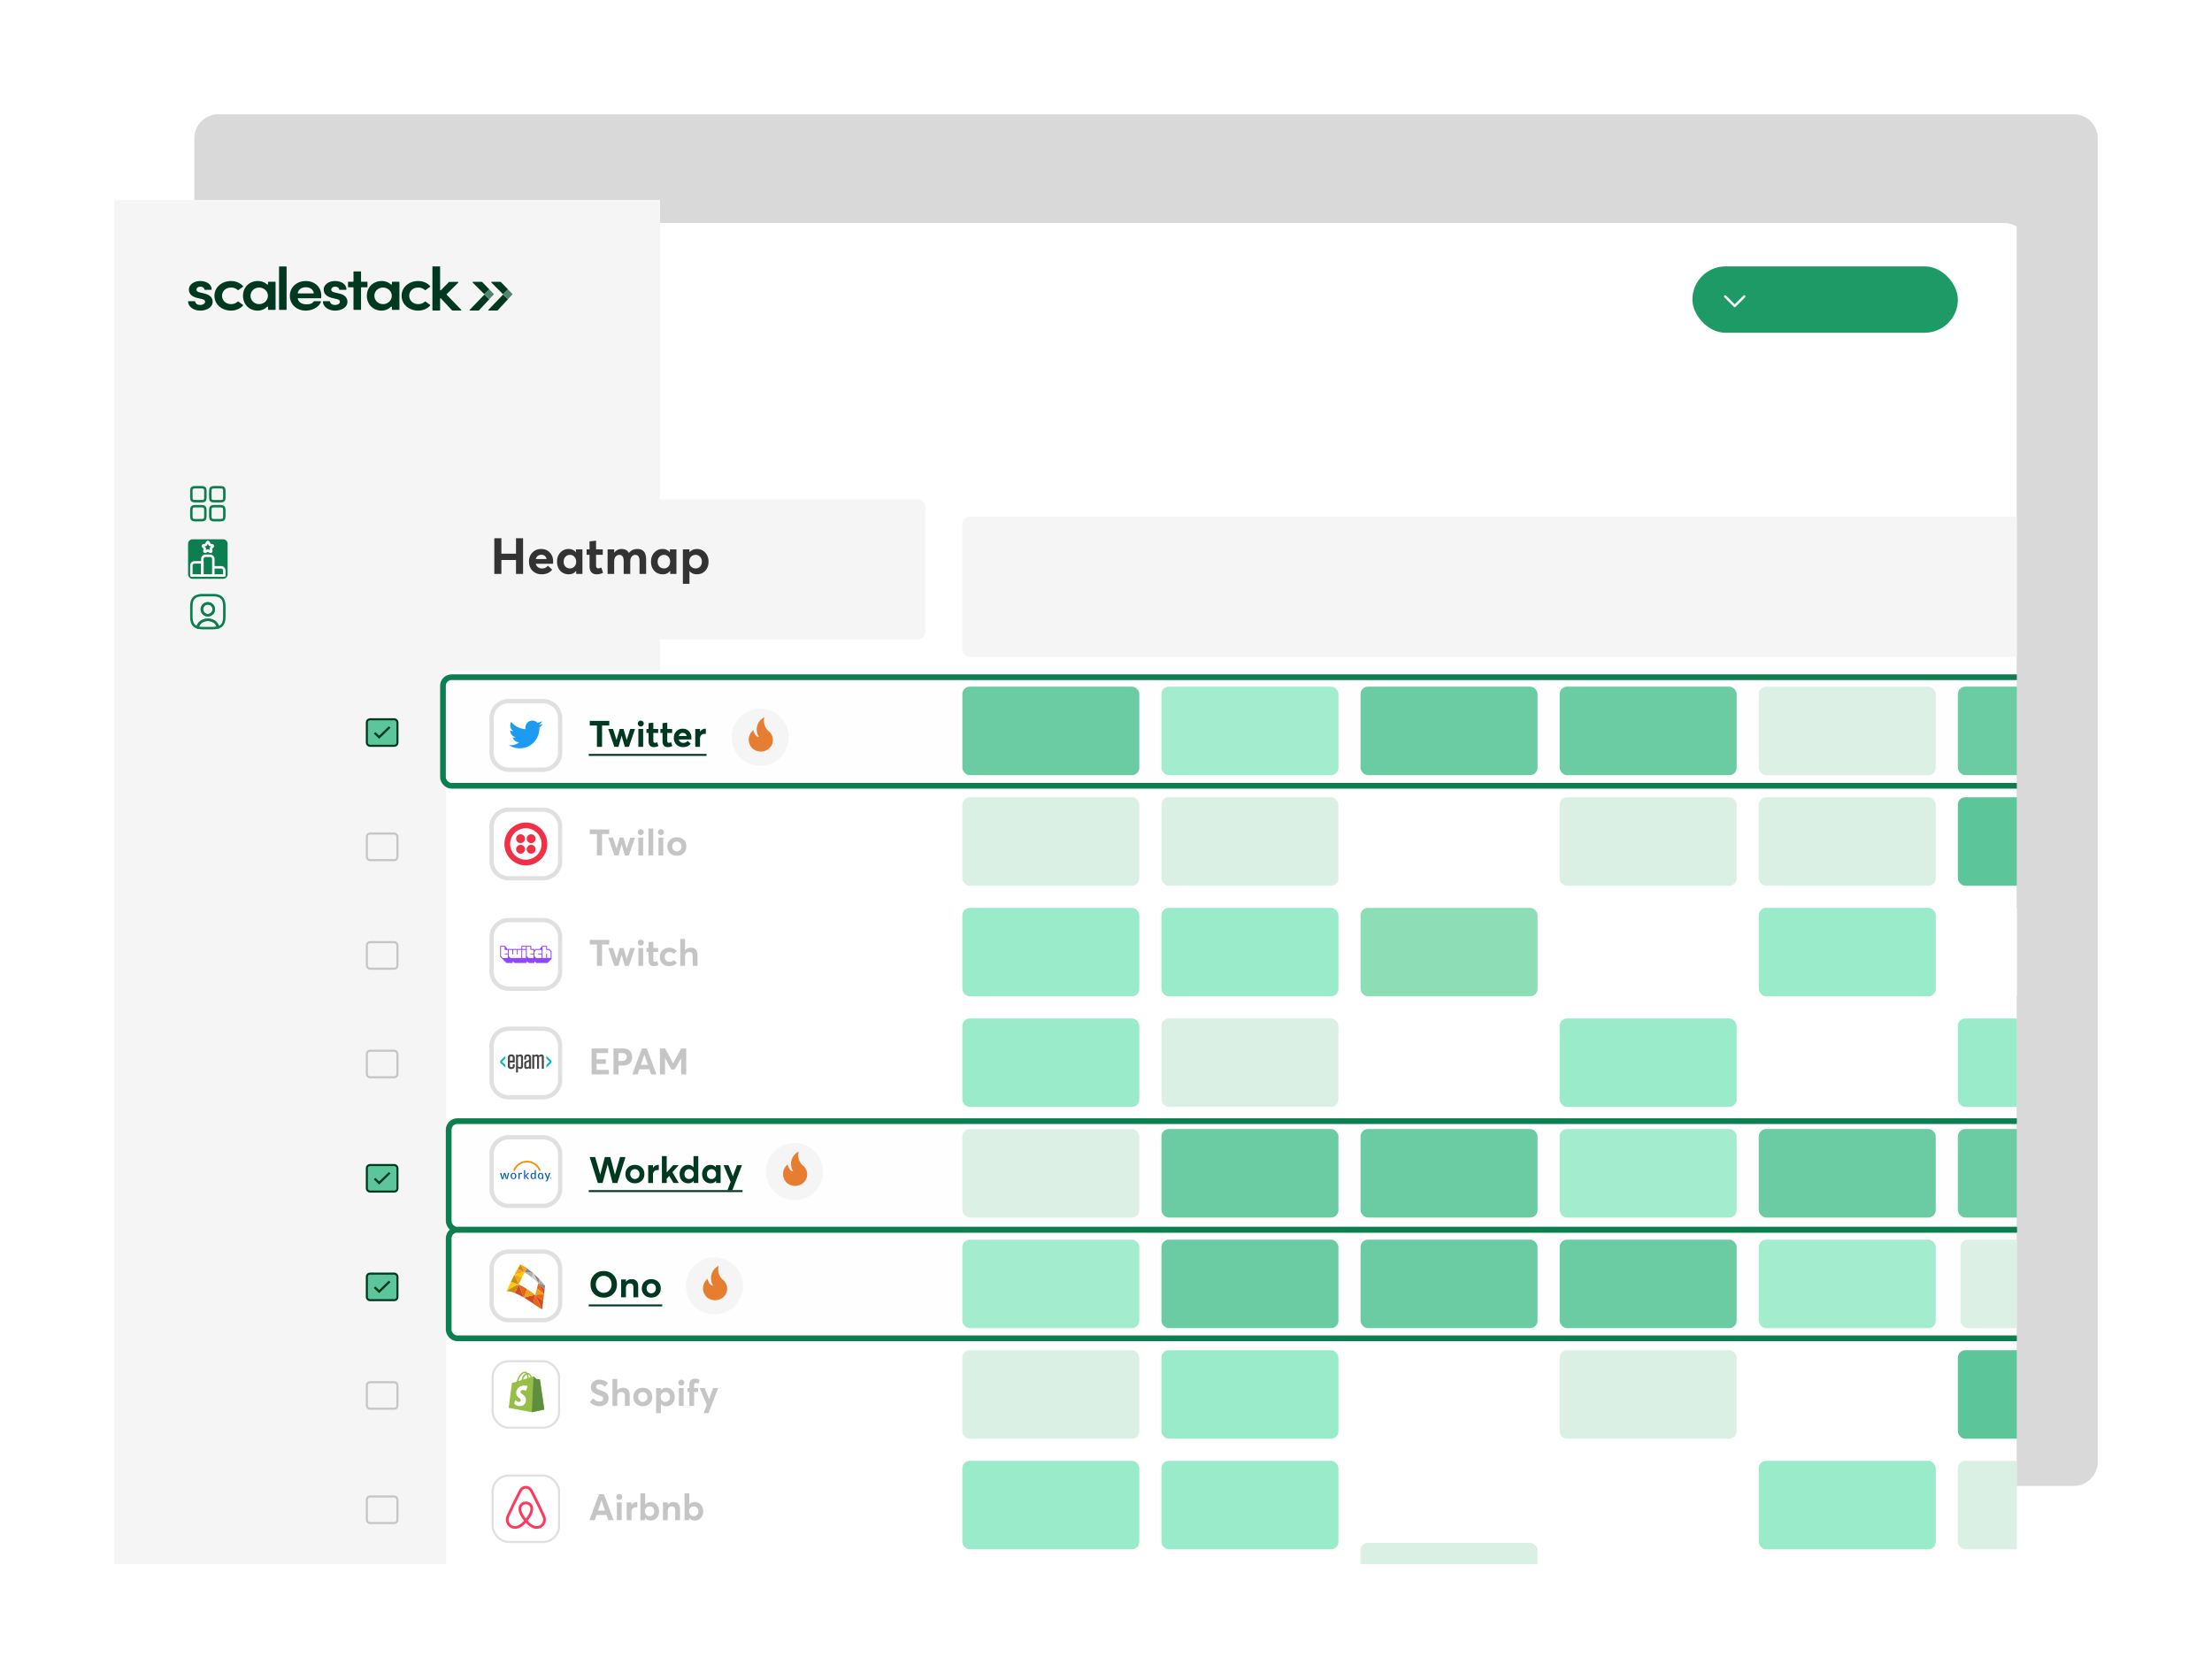<svg width="387" height="294" fill="none" xmlns="http://www.w3.org/2000/svg">
  <g filter="url(#a)">
    <path d="M352.818 250H28.182A4.182 4.182 0 0 1 24 245.818V14.182A4.182 4.182 0 0 1 28.182 10h324.636A4.182 4.182 0 0 1 357 14.182v231.636a4.182 4.182 0 0 1-4.182 4.182Z" fill="#D9D9D9"/>
  </g>
  <g clip-path="url(#b)" filter="url(#c)">
    <path fill="#F5F5F5" d="M10 25h95.472v238.679H10z"/>
    <g filter="url(#d)">
      <path d="M12 29.86c0-2.31 1.909-4.181 4.218-4.181h324.424c2.309 0 4.218 1.872 4.218 4.181v230.316a4.181 4.181 0 0 1-4.181 4.181H16.182A4.181 4.181 0 0 1 12 260.176V29.86Z" fill="#fff"/>
    </g>
    <rect x="158.368" y="80.42" width="210.295" height="24.513" rx="1.29" fill="#F5F5F5"/>
    <rect x="158.368" y="110.15" width="30.964" height="15.482" rx="1.29" fill="#5CC69A"/>
    <rect x="158.368" y="129.503" width="30.964" height="15.482" rx="1.29" fill="#DAF0E4"/>
    <rect x="158.368" y="148.855" width="30.964" height="15.482" rx="1.29" fill="#9AEBC9"/>
    <rect x="158.368" y="168.207" width="30.964" height="15.482" rx="1.29" fill="#9AEBC9"/>
    <rect x="158.368" y="187.56" width="30.964" height="15.482" rx="1.29" fill="#DAF0E4"/>
    <rect x="158.368" y="206.912" width="30.964" height="15.482" rx="1.29" fill="#9AEBC9"/>
    <rect x="158.368" y="226.264" width="30.964" height="15.482" rx="1.29" fill="#DAF0E4"/>
    <rect x="158.368" y="245.617" width="30.964" height="15.482" rx="1.29" fill="#9AEBC9"/>
    <rect x="193.202" y="110.15" width="30.964" height="15.482" rx="1.29" fill="#9AEBC9"/>
    <rect x="193.202" y="129.503" width="30.964" height="15.482" rx="1.29" fill="#DAF0E4"/>
    <rect x="193.202" y="148.855" width="30.964" height="15.482" rx="1.29" fill="#9AEBC9"/>
    <rect x="193.202" y="168.207" width="30.964" height="15.482" rx="1.29" fill="#DAF0E4"/>
    <rect x="193.202" y="187.56" width="30.964" height="15.482" rx="1.29" fill="#5CC69A"/>
    <rect x="193.202" y="206.912" width="30.964" height="15.482" rx="1.29" fill="#5CC69A"/>
    <rect x="193.202" y="226.264" width="30.964" height="15.482" rx="1.29" fill="#9AEBC9"/>
    <rect x="193.202" y="245.617" width="30.964" height="15.482" rx="1.29" fill="#9AEBC9"/>
    <rect x="228.036" y="110.15" width="30.964" height="15.482" rx="1.29" fill="#5CC69A"/>
    <rect x="228.036" y="129.503" width="30.964" height="15.482" rx="1.29" fill="#fff"/>
    <rect x="228.036" y="148.855" width="30.964" height="15.482" rx="1.29" fill="#8DDEB6"/>
    <rect x="228.036" y="168.207" width="30.964" height="15.482" rx="1.29" fill="#fff"/>
    <rect x="228.036" y="187.56" width="30.964" height="15.482" rx="1.29" fill="#5CC69A"/>
    <rect x="228.036" y="206.912" width="30.964" height="15.482" rx="1.29" fill="#5CC69A"/>
    <rect x="228.036" y="226.264" width="30.964" height="15.482" rx="1.29" fill="#fff"/>
    <rect x="228.036" y="245.617" width="30.964" height="15.482" rx="1.29" fill="#fff"/>
    <rect x="228.036" y="259.969" width="30.964" height="15.482" rx="1.29" fill="#DAF0E4"/>
    <rect x="262.87" y="110.15" width="30.964" height="15.482" rx="1.29" fill="#5CC69A"/>
    <rect x="262.87" y="129.503" width="30.964" height="15.482" rx="1.29" fill="#DAF0E4"/>
    <rect x="262.87" y="148.855" width="30.964" height="15.482" rx="1.29" fill="#fff"/>
    <rect x="262.87" y="168.207" width="30.964" height="15.482" rx="1.29" fill="#9AEBC9"/>
    <rect x="262.87" y="187.56" width="30.964" height="15.482" rx="1.29" fill="#9AEBC9"/>
    <rect x="262.87" y="206.912" width="30.964" height="15.482" rx="1.29" fill="#5CC69A"/>
    <rect x="262.87" y="226.264" width="30.964" height="15.482" rx="1.29" fill="#DAF0E4"/>
    <rect x="262.87" y="245.617" width="30.964" height="15.482" rx="1.29" fill="#fff"/>
    <rect x="297.705" y="110.15" width="30.964" height="15.482" rx="1.29" fill="#DAF0E4"/>
    <rect x="332.539" y="110.15" width="30.964" height="15.482" rx="1.29" fill="#5CC69A"/>
    <rect x="297.705" y="129.503" width="30.964" height="15.482" rx="1.29" fill="#DAF0E4"/>
    <rect x="332.539" y="129.503" width="30.964" height="15.482" rx="1.29" fill="#5CC69A"/>
    <rect x="297.705" y="148.855" width="30.964" height="15.482" rx="1.29" fill="#9AEBC9"/>
    <rect x="332.539" y="148.855" width="30.964" height="15.482" rx="1.29" fill="#fff"/>
    <rect x="297.705" y="168.207" width="30.964" height="15.482" rx="1.29" fill="#fff"/>
    <rect x="332.539" y="168.207" width="30.964" height="15.482" rx="1.29" fill="#9AEBC9"/>
    <rect x="297.705" y="187.56" width="30.964" height="15.482" rx="1.29" fill="#5CC69A"/>
    <rect x="332.539" y="187.56" width="30.964" height="15.482" rx="1.29" fill="#5CC69A"/>
    <rect x="297.705" y="206.912" width="30.964" height="15.482" rx="1.29" fill="#9AEBC9"/>
    <rect x="333" y="206.912" width="30.964" height="15.482" rx="1.29" fill="#DAF0E4"/>
    <rect x="297.705" y="226.264" width="30.964" height="15.482" rx="1.29" fill="#fff"/>
    <rect x="332.539" y="226.264" width="30.964" height="15.482" rx="1.29" fill="#5CC69A"/>
    <rect x="297.705" y="245.617" width="30.964" height="15.482" rx="1.29" fill="#9AEBC9"/>
    <rect x="332.539" y="245.617" width="30.964" height="15.482" rx="1.29" fill="#DAF0E4"/>
    <path fill="#F5F5F5" d="M10 25h95.472v238.679H10z"/>
    <g filter="url(#e)">
      <rect x="68.057" y="105.679" width="83.86" height="172.881" rx="1.29" fill="#fff"/>
    </g>
    <g filter="url(#f)">
      <rect x="68.057" y="75.679" width="83.86" height="24.513" rx="1.29" fill="#F5F5F5"/>
    </g>
    <rect x="286.093" y="36.611" width="46.446" height="11.611" rx="5.806" fill="#1E9A67"/>
    <path d="M77.618 39.337a.08.08 0 0 0-.056-.023h-1.548a.079.079 0 0 0-.041.011.071.071 0 0 0-.028.03.064.064 0 0 0-.005.04.067.067 0 0 0 .019.035l2.038 2.038a.095.095 0 0 1 .01.011l.88-.837-1.27-1.305ZM77.999 41.56l-2.557 2.662a.065.065 0 0 0-.012.074.071.071 0 0 0 .027.03.08.08 0 0 0 .04.01h1.507a.08.08 0 0 0 .057-.023l1.82-1.964-.873-.8a.073.073 0 0 1-.01.011Z" fill="#003820"/>
    <path d="m79.65 41.426-.763-.785-.88.838a.065.065 0 0 1 0 .069l.872.801.77-.832a.066.066 0 0 0 .02-.045.066.066 0 0 0-.02-.046Z" fill="#4F8771"/>
    <path d="M74.349 39.337a.076.076 0 0 0-.056-.023h-1.548a.08.08 0 0 0-.041.011.07.07 0 0 0-.028.03.064.064 0 0 0-.005.04c.002.013.009.026.019.035l2.038 2.038a.086.086 0 0 1 .01.011l.88-.837-1.27-1.305ZM74.73 41.56l-2.557 2.662a.065.065 0 0 0-.012.074.071.071 0 0 0 .027.03.08.08 0 0 0 .04.01h1.507a.08.08 0 0 0 .058-.023l1.819-1.964-.873-.8a.073.073 0 0 1-.01.011Z" fill="#003820"/>
    <path d="m76.381 41.426-.763-.785-.88.838a.065.065 0 0 1 0 .069l.872.801.771-.832a.066.066 0 0 0 .019-.045.066.066 0 0 0-.019-.046Z" fill="#4F8771"/>
    <path d="M25.04 44.35c1.082 0 2.162-.547 2.162-1.548 0-.454-.216-1.149-1.41-1.434l-.854-.21c-.308-.064-.569-.212-.569-.464 0-.306.285-.527.694-.527.343 0 .647.175.698.462.008.047.046.086.093.086h1.092a.083.083 0 0 0 .083-.086c-.044-1.033-1.082-1.453-2-1.453-1.16 0-1.98.696-1.98 1.464 0 .622.308 1.212 1.502 1.507l.704.169c.399.084.626.211.626.485 0 .316-.342.558-.864.558-.51 0-.82-.264-.87-.568-.007-.047-.045-.086-.093-.086H22.99a.082.082 0 0 0-.084.088c.078 1 1.107 1.558 2.134 1.558ZM30.41 44.35c.885 0 1.612-.348 2.1-.879a.084.084 0 0 0-.012-.124l-.795-.584a.09.09 0 0 0-.117.01c-.277.273-.704.44-1.152.44-.922 0-1.581-.633-1.581-1.455 0-.833.66-1.444 1.58-1.444.448 0 .876.167 1.153.439a.09.09 0 0 0 .116.01l.796-.584a.084.084 0 0 0 .013-.124c-.49-.53-1.216-.879-2.1-.879-1.537 0-2.89 1.022-2.89 2.582 0 1.56 1.354 2.593 2.89 2.593Z" fill="#003820"/>
    <path d="M36.895 39.71c0 .084-.119.124-.178.064-.383-.383-.988-.598-1.609-.598-1.501 0-2.593 1.096-2.593 2.582 0 1.528 1.138 2.593 2.56 2.593.65 0 1.258-.26 1.641-.67.059-.063.179-.024.179.062v.395c0 .047.038.086.086.086h1.147a.086.086 0 0 0 .086-.086v-4.75a.086.086 0 0 0-.086-.085H36.98a.086.086 0 0 0-.086.086v.32Zm-1.548 3.503c-.864 0-1.513-.664-1.513-1.454 0-.79.648-1.444 1.501-1.444.785 0 1.537.6 1.537 1.444 0 .822-.705 1.454-1.525 1.454ZM58.563 39.71c0 .084-.118.124-.178.064-.383-.383-.988-.598-1.608-.598-1.502 0-2.594 1.096-2.594 2.582 0 1.528 1.138 2.593 2.56 2.593.65 0 1.258-.26 1.642-.67.058-.063.178-.024.178.062v.395c0 .047.039.086.086.086h1.147a.086.086 0 0 0 .086-.086v-4.75a.086.086 0 0 0-.086-.085H58.65a.086.086 0 0 0-.086.086v.32Zm-1.547 3.503c-.864 0-1.514-.664-1.514-1.454 0-.79.649-1.444 1.502-1.444.785 0 1.536.6 1.536 1.444 0 .822-.705 1.454-1.524 1.454ZM40.054 44.226a.086.086 0 0 0 .086-.086v-7.427a.086.086 0 0 0-.086-.086h-1.148a.086.086 0 0 0-.086.086v7.427c0 .047.038.086.086.086h1.148ZM46.21 41.717c0-1.538-1.194-2.54-2.706-2.54-1.525 0-2.788 1.013-2.788 2.583 0 1.538 1.205 2.592 2.788 2.592.934 0 2.23-.465 2.646-1.533a.082.082 0 0 0-.079-.111h-1.116a.09.09 0 0 0-.077.045c-.258.425-.744.492-1.294.492-.755 0-1.306-.332-1.487-.95a.082.082 0 0 1 .08-.104h3.93a.086.086 0 0 0 .087-.081c.008-.146.017-.277.017-.393Zm-4.035-.379a.082.082 0 0 1-.08-.103c.188-.675.747-.972 1.419-.972.704 0 1.253.363 1.373.98.01.05-.03.095-.082.095h-2.63ZM48.625 44.35c1.082 0 2.162-.547 2.162-1.548 0-.454-.216-1.149-1.41-1.434l-.854-.21c-.308-.064-.569-.212-.569-.464 0-.306.285-.527.694-.527.343 0 .647.175.698.462.008.047.046.086.093.086h1.092a.083.083 0 0 0 .083-.086c-.044-1.033-1.082-1.453-2-1.453-1.16 0-1.98.696-1.98 1.464 0 .622.307 1.212 1.501 1.507l.705.169c.399.084.627.211.627.485 0 .316-.342.558-.865.558-.51 0-.82-.264-.869-.568-.008-.047-.045-.086-.093-.086h-1.066a.083.083 0 0 0-.083.088c.078 1 1.107 1.558 2.134 1.558ZM53.252 39.303a.086.086 0 0 1-.086-.086v-1.64a.086.086 0 0 0-.086-.086h-1.148a.086.086 0 0 0-.086.086v1.64a.086.086 0 0 1-.086.086h-.784a.086.086 0 0 0-.086.086v.798c0 .047.039.086.086.086h.784c.047 0 .086.038.086.086v3.78c0 .047.039.085.086.085h1.148a.086.086 0 0 0 .086-.086v-3.78c0-.047.039-.085.086-.085h.954a.086.086 0 0 0 .086-.086v-.798a.086.086 0 0 0-.086-.086h-.954ZM63.156 44.35c.884 0 1.61-.348 2.1-.879a.084.084 0 0 0-.013-.124l-.795-.584a.09.09 0 0 0-.117.01c-.277.273-.704.44-1.152.44-.921 0-1.581-.633-1.581-1.455 0-.833.66-1.444 1.58-1.444.449 0 .876.167 1.153.439a.09.09 0 0 0 .117.01l.795-.584a.084.084 0 0 0 .013-.124c-.49-.53-1.216-.879-2.1-.879-1.535 0-2.89 1.022-2.89 2.582 0 1.56 1.355 2.593 2.89 2.593ZM68.161 41.58a.086.086 0 0 1 .002-.12l2-1.997a.086.086 0 0 0-.062-.147l-1.51.016a.086.086 0 0 0-.06.026l-1.383 1.42a.086.086 0 0 1-.148-.06v-4.02a.086.086 0 0 0-.086-.087H65.74a.086.086 0 0 0-.086.086v7.555c0 .047.039.086.086.086h1.175a.086.086 0 0 0 .086-.086v-1.968c0-.078.096-.116.15-.058l1.938 2.084a.086.086 0 0 0 .063.027h1.467a.086.086 0 0 0 .062-.146l-2.519-2.61Z" fill="#003820"/>
    <path d="M29.247 77.136v-1.31c0-.406-.185-.57-.643-.57h-1.165c-.46 0-.644.164-.644.57v1.307c0 .41.185.571.643.571h1.166c.458.003.643-.161.643-.568ZM29.247 80.38v-1.164c0-.46-.185-.644-.643-.644h-1.165c-.46 0-.644.185-.644.644v1.165c0 .458.185.643.643.643h1.166c.458 0 .643-.185.643-.643ZM25.93 77.136v-1.31c0-.406-.185-.57-.643-.57h-1.165c-.459 0-.644.164-.644.57v1.307c0 .41.185.571.644.571h1.165c.458.003.643-.161.643-.568ZM25.93 80.38v-1.164c0-.46-.185-.644-.643-.644h-1.165c-.459 0-.644.185-.644.644v1.165c0 .458.185.643.644.643h1.165c.458 0 .643-.185.643-.643ZM28.134 99.796c-.254.075-.554.11-.906.11h-1.73c-.352 0-.652-.035-.906-.11.063-.75.833-1.342 1.77-1.342.938 0 1.708.592 1.772 1.342Z" stroke="#0C7E50" stroke-width=".433" stroke-linecap="round" stroke-linejoin="round"/>
    <path d="M27.228 94.137h-1.73c-1.443 0-2.02.577-2.02 2.019v1.73c0 1.09.33 1.687 1.114 1.91.063-.75.833-1.342 1.77-1.342.938 0 1.708.592 1.772 1.342.784-.223 1.113-.82 1.113-1.91v-1.73c0-1.442-.577-2.02-2.02-2.02Zm-.865 3.51a1.034 1.034 0 0 1 0-2.068 1.034 1.034 0 0 1 0 2.068Z" stroke="#0C7E50" stroke-width=".433" stroke-linecap="round" stroke-linejoin="round"/>
    <path d="M27.395 96.611c0 .571-.461 1.036-1.032 1.036a1.034 1.034 0 0 1 0-2.068c.57 0 1.032.461 1.032 1.032Z" stroke="#0C7E50" stroke-width=".433" stroke-linecap="round" stroke-linejoin="round"/>
    <path d="M22.902 85.163c0-.443.358-.801.8-.801h5.32c.443 0 .802.358.802.8v5.32a.801.801 0 0 1-.802.802h-5.32a.801.801 0 0 1-.8-.802v-5.32Z" fill="#0C7E50"/>
    <path d="M25.402 88.4h-1.347a.579.579 0 0 0-.577.576v1.73h1.924V88.4Z" stroke="#fff" stroke-width=".433" stroke-miterlimit="10" stroke-linecap="round" stroke-linejoin="round"/>
    <path d="M26.746 87.246h-.77a.579.579 0 0 0-.577.577v2.884h1.924v-2.884a.577.577 0 0 0-.577-.577ZM28.67 89.265h-1.347v1.442h1.924v-.865a.579.579 0 0 0-.577-.577Z" stroke="#fff" stroke-width=".433" stroke-miterlimit="10" stroke-linecap="round" stroke-linejoin="round"/>
    <path d="m26.513 84.959.152.305c.02.044.075.084.122.09l.277.046c.175.029.219.158.092.282l-.216.217a.184.184 0 0 0-.047.156l.06.265c.05.21-.063.291-.247.182l-.26-.153a.178.178 0 0 0-.17 0l-.26.153c-.184.11-.297.029-.247-.182l.06-.265a.181.181 0 0 0-.046-.156l-.213-.214c-.127-.127-.087-.253.092-.282l.277-.046a.192.192 0 0 0 .12-.09l.154-.305c.083-.168.216-.168.3-.003Z" stroke="#fff" stroke-width=".433" stroke-linecap="round" stroke-linejoin="round"/>
    <path d="M76.483 90.42v-6.237h1.239v2.697h2.556v-2.697h1.238v6.237h-1.238v-2.433h-2.556v2.433h-1.239Zm10.29-2.188c0 .229-.008.367-.026.413h-3.013c.07.258.202.46.396.606.193.147.427.22.702.22.416.006.759-.155 1.028-.483l.747.694c-.428.539-1.046.808-1.854.808-.638 0-1.165-.205-1.58-.615-.417-.41-.624-.946-.624-1.607 0-.645.199-1.172.597-1.582.404-.415.913-.623 1.528-.623.621 0 1.125.205 1.511.615.392.404.589.922.589 1.555Zm-2.064-1.159a.988.988 0 0 0-.615.193.99.99 0 0 0-.35.554h1.888c-.13-.498-.437-.747-.923-.747Zm6.049-.94H91.9v4.287h-1.09V89.9h-.026c-.299.393-.726.589-1.282.589-.598 0-1.09-.202-1.476-.606-.38-.41-.571-.943-.571-1.599 0-.644.19-1.174.571-1.59.386-.421.87-.632 1.45-.632.532 0 .951.184 1.255.553h.027v-.483Zm-1.045 3.33c.304 0 .562-.11.773-.326.21-.216.316-.498.316-.843 0-.346-.103-.632-.308-.86a.995.995 0 0 0-.773-.343c-.316 0-.58.11-.79.333-.211.217-.316.507-.316.87 0 .345.102.627.307.843.205.217.468.325.79.325Zm4.65 1.027c-.38 0-.68-.12-.896-.36-.217-.24-.325-.595-.325-1.063v-1.985h-.51v-.949h.51v-1.405l1.142-.123v1.528h1.168v.949h-1.168v1.827c0 .363.126.544.378.544.164 0 .345-.05.544-.149l.299.922a2.382 2.382 0 0 1-1.142.264Zm7.168-4.427c1.007 0 1.511.62 1.511 1.862v2.495h-1.151v-2.214c0-.744-.249-1.115-.746-1.115a.783.783 0 0 0-.633.316c-.164.205-.246.495-.246.87v2.143h-1.15v-2.214c0-.744-.252-1.115-.756-1.115a.807.807 0 0 0-.659.316c-.164.205-.246.495-.246.87v2.143h-1.15v-4.287h1.15v.571h.01c.339-.427.766-.641 1.282-.641.597 0 1.022.228 1.273.685h.018c.357-.457.855-.685 1.493-.685Zm5.671.07h1.142v4.287h-1.089V89.9h-.026c-.299.393-.727.589-1.283.589-.597 0-1.089-.202-1.476-.606-.38-.41-.571-.943-.571-1.599 0-.644.191-1.174.571-1.59.387-.421.87-.632 1.45-.632.533 0 .951.184 1.256.553h.026v-.483Zm-1.045 3.33c.304 0 .562-.11.773-.326.211-.216.316-.498.316-.843 0-.346-.102-.632-.307-.86a.995.995 0 0 0-.773-.343c-.317 0-.58.11-.791.333-.211.217-.316.507-.316.87 0 .345.102.627.307.843.205.217.469.325.791.325Zm5.783-3.4c.58 0 1.06.21 1.441.632.387.416.58.946.58 1.59 0 .656-.193 1.189-.58 1.599-.381.404-.873.606-1.476.606-.527 0-.948-.184-1.265-.553h-.017v2.222h-1.151v-6.026h1.151v.492h.017c.328-.375.762-.562 1.3-.562Zm-.245 3.4c.327 0 .591-.11.79-.326.205-.216.308-.498.308-.843 0-.363-.106-.653-.317-.87a1.015 1.015 0 0 0-.781-.334c-.328 0-.598.115-.809.343-.205.228-.307.515-.307.86 0 .346.105.627.316.844.217.217.483.325.8.325Z" fill="#333"/>
    <rect x="54.179" y="115.857" width="5.357" height="4.643" rx=".536" fill="#5CC69A" stroke="#003820" stroke-width=".357" stroke-linejoin="round"/>
    <path fill-rule="evenodd" clip-rule="evenodd" d="M58.012 117.11c-.015.004-.118.102-.844.809l-.83.806c-.002.001-.14-.132-.307-.294a5.998 5.998 0 0 0-.32-.303.065.065 0 0 0-.062-.001 1.9 1.9 0 0 0-.216.21.078.078 0 0 0 .002.056c.007.018.856.845.873.852a.083.083 0 0 0 .056 0c.018-.008 1.908-1.849 1.916-1.866a.068.068 0 0 0 0-.054 2.424 2.424 0 0 0-.212-.209.076.076 0 0 0-.056-.006Z" fill="#003820"/>
    <rect x="54.179" y="135.857" width="5.357" height="4.643" rx=".536" stroke="#C5C5C5" stroke-width=".357" stroke-linejoin="round"/>
    <rect x="54.179" y="154.857" width="5.357" height="4.643" rx=".536" stroke="#C5C5C5" stroke-width=".357" stroke-linejoin="round"/>
    <rect x="54.179" y="173.857" width="5.357" height="4.643" rx=".536" stroke="#C5C5C5" stroke-width=".357" stroke-linejoin="round"/>
    <rect x="54.179" y="193.857" width="5.357" height="4.643" rx=".536" fill="#5CC69A" stroke="#003820" stroke-width=".357" stroke-linejoin="round"/>
    <path fill-rule="evenodd" clip-rule="evenodd" d="M58.012 195.11c-.015.004-.118.102-.844.809l-.83.806c-.002.001-.14-.132-.307-.294a5.998 5.998 0 0 0-.32-.303.065.065 0 0 0-.062-.001 1.9 1.9 0 0 0-.216.21.078.078 0 0 0 .002.056c.007.018.856.845.873.852a.083.083 0 0 0 .056 0c.018-.008 1.908-1.849 1.916-1.866a.068.068 0 0 0 0-.054 2.424 2.424 0 0 0-.212-.209.076.076 0 0 0-.056-.006Z" fill="#003820"/>
    <rect x="54.179" y="212.857" width="5.357" height="4.643" rx=".536" fill="#5CC69A" stroke="#003820" stroke-width=".357" stroke-linejoin="round"/>
    <path fill-rule="evenodd" clip-rule="evenodd" d="M58.012 214.11c-.015.004-.118.102-.844.809l-.83.806c-.002.001-.14-.132-.307-.294a5.998 5.998 0 0 0-.32-.303.065.065 0 0 0-.062-.001 1.9 1.9 0 0 0-.216.21.078.078 0 0 0 .002.056c.007.018.856.845.873.852a.083.083 0 0 0 .056 0c.018-.008 1.908-1.849 1.916-1.866a.068.068 0 0 0 0-.054 2.424 2.424 0 0 0-.212-.209.076.076 0 0 0-.056-.006Z" fill="#003820"/>
    <rect x="54.179" y="231.857" width="5.357" height="4.643" rx=".536" stroke="#C5C5C5" stroke-width=".357" stroke-linejoin="round"/>
    <rect x="54.179" y="251.857" width="5.357" height="4.643" rx=".536" stroke="#C5C5C5" stroke-width=".357" stroke-linejoin="round"/>
    <rect x="68.5" y="205.179" width="291" height="19" rx="1.5" fill="#F2F2F2" fill-opacity=".1" stroke="#0C7E50"/>
    <rect x="68.5" y="186.179" width="291" height="19" rx="1.5" fill="#F2F2F2" fill-opacity=".1" stroke="#0C7E50"/>
    <rect x="67.5" y="108.5" width="291" height="19" rx="1.5" fill="#F2F2F2" fill-opacity=".1" stroke="#0C7E50"/>
    <g clip-path="url(#g)">
      <rect x="76" y="112.679" width="12" height="12" rx=".75" fill="#fff"/>
      <g clip-path="url(#h)">
        <path d="M84.37 117.297c.003.053.003.105.003.158 0 1.618-1.229 3.483-3.476 3.483v-.001a3.455 3.455 0 0 1-1.873-.548 2.445 2.445 0 0 0 1.808-.508 1.223 1.223 0 0 1-1.141-.85c.183.036.372.028.552-.021a1.223 1.223 0 0 1-.98-1.2v-.015c.17.094.36.147.554.153a1.228 1.228 0 0 1-.378-1.635 3.464 3.464 0 0 0 2.518 1.279c-.099-.425.036-.87.353-1.169a1.22 1.22 0 0 1 1.729.053 2.46 2.46 0 0 0 .776-.297 1.23 1.23 0 0 1-.537.677c.242-.029.479-.094.701-.193-.164.246-.37.461-.61.634Z" fill="#1D9BF0"/>
      </g>
    </g>
    <path d="M79 113.054h6v-.75h-6v.75Zm8.625 2.625v6h.75v-6h-.75ZM85 124.304h-6v.75h6v-.75Zm-8.625-2.625v-6h-.75v6h.75ZM79 124.304a2.626 2.626 0 0 1-2.625-2.625h-.75A3.375 3.375 0 0 0 79 125.054v-.75Zm8.625-2.625A2.626 2.626 0 0 1 85 124.304v.75a3.375 3.375 0 0 0 3.375-3.375h-.75ZM85 113.054a2.625 2.625 0 0 1 2.625 2.625h.75A3.375 3.375 0 0 0 85 112.304v.75Zm-6-.75a3.375 3.375 0 0 0-3.375 3.375h.75A2.625 2.625 0 0 1 79 113.054v-.75Z" fill="#E0E0E0"/>
    <rect x="76" y="189" width="12" height="12" rx=".75" fill="#fff"/>
    <g clip-path="url(#i)">
      <path d="M80.103 194.788a2.275 2.275 0 0 1 4.184 0 .143.143 0 0 0 .278-.049.144.144 0 0 0-.01-.054 2.567 2.567 0 0 0-4.72-.001.141.141 0 0 0-.01.055.143.143 0 0 0 .278.049Z" fill="#F38B00"/>
      <path d="M78.814 196.268c-.008.025-.026.04-.06.04h-.191c-.031 0-.047-.009-.055-.04l-.18-.674c-.018-.068-.026-.147-.037-.227-.008.08-.018.161-.036.227l-.18.674c-.006.025-.027.04-.06.04h-.194c-.031 0-.047-.009-.055-.04l-.264-.969c-.008-.033.013-.053.041-.053h.123c.034 0 .053.011.06.044l.168.692c.018.079.023.161.031.236.013-.073.023-.159.045-.234l.185-.696c.008-.029.032-.042.063-.042h.152c.03 0 .057.016.065.044l.188.695c.021.074.032.158.042.233.01-.073.021-.159.037-.233l.154-.697c.005-.028.031-.042.063-.042h.115c.029 0 .05.018.042.051l-.262.971ZM79.837 196.318c-.303 0-.502-.208-.502-.548 0-.337.198-.542.502-.542.303 0 .496.205.496.542 0 .339-.193.548-.496.548Zm-.005-.942c-.18 0-.28.129-.28.394 0 .271.1.402.28.402.18 0 .28-.131.28-.402 0-.265-.1-.394-.28-.394ZM81.31 195.396c-.009.031-.032.05-.077.039-.037-.008-.096-.024-.146-.024-.076 0-.178.086-.178.278v.575c0 .024-.026.044-.055.044h-.1c-.028 0-.054-.02-.054-.044v-.974c0-.026.026-.044.055-.044h.06c.026 0 .047.011.055.033l.037.119c.073-.104.172-.17.293-.17.083 0 .149.033.135.077l-.026.091ZM83.698 196.299h-.055c-.04 0-.06-.013-.068-.044l-.021-.089c-.076.108-.17.15-.306.15-.27 0-.41-.184-.41-.54 0-.219.036-.327.125-.428a.394.394 0 0 1 .293-.119.33.33 0 0 1 .293.156v-.599c0-.026.026-.044.055-.044h.094c.029 0 .055.018.055.044v1.469c0 .024-.027.044-.055.044Zm-.398-.925c-.078 0-.138.029-.175.086-.037.058-.066.152-.066.313 0 .282.074.398.239.398.17 0 .255-.129.255-.393 0-.263-.094-.404-.253-.404ZM82.51 196.309h-.16c-.027 0-.047-.016-.063-.038l-.403-.511v.505c0 .024-.026.044-.055.044h-.094c-.029 0-.055-.02-.055-.044v-1.472c0-.027.026-.044.055-.044h.094c.03 0 .055.017.055.044v.947l.415-.46a.079.079 0 0 1 .068-.033h.141c.037 0 .05.031.029.052l-.44.443.44.514c.02.022.009.053-.028.053ZM85.291 195.29c-.01-.024.017-.043.048-.043h.123c.032 0 .057.015.069.043l.243.642c.01.03.022.076.027.111.009-.033.025-.096.044-.15l.196-.605c.008-.029.033-.042.066-.042h.119c.03 0 .055.02.047.044l-.406 1.165a.416.416 0 0 1-.26.266l-.057.021c-.025.009-.058.003-.072-.019l-.038-.061c-.012-.017.002-.052.027-.061l.041-.015c.103-.038.18-.15.212-.294l-.428-1.002ZM84.592 195.229c-.304 0-.482.205-.482.543 0 .34.183.543.466.543.122 0 .201-.042.277-.15l.02.091c.008.031.03.044.068.044h.055c.03 0 .056-.02.056-.044v-.487c0-.338-.156-.54-.46-.54Zm-.005.94c-.181 0-.259-.126-.259-.397 0-.265.078-.395.259-.395.18 0 .266.13.266.395 0 .271-.086.397-.266.397ZM86.413 196.027a.147.147 0 0 1 .047.031.148.148 0 0 1 .04.101.135.135 0 0 1-.01.054.127.127 0 0 1-.032.046.143.143 0 0 1-.155.031.174.174 0 0 1-.047-.032.15.15 0 0 1-.03-.046.137.137 0 0 1-.005-.092.165.165 0 0 1 .015-.036.138.138 0 0 1 .177-.057Zm-.1.021a.102.102 0 0 0-.038.025.118.118 0 0 0 .127.195.115.115 0 0 0 .04-.026.111.111 0 0 0 .034-.082.129.129 0 0 0-.008-.047.112.112 0 0 0-.026-.038.118.118 0 0 0-.038-.027.12.12 0 0 0-.091 0Zm.047.028c.022 0 .04.004.05.012a.038.038 0 0 1 .018.034.042.042 0 0 1-.01.027.052.052 0 0 1-.025.015l.035.071h-.042l-.03-.065h-.02v.065h-.038v-.158h.062v-.001Zm-.023.071h.019c.011 0 .02-.003.024-.006.006-.004.008-.009.008-.017 0-.008-.003-.014-.008-.017a.047.047 0 0 0-.026-.006h-.017v.046Z" fill="#005CB9"/>
    </g>
    <path d="M79 189.375h6v-.75h-6v.75ZM87.625 192v6h.75v-6h-.75ZM85 200.625h-6v.75h6v-.75ZM76.375 198v-6h-.75v6h.75ZM79 200.625A2.625 2.625 0 0 1 76.375 198h-.75A3.375 3.375 0 0 0 79 201.375v-.75ZM87.625 198A2.625 2.625 0 0 1 85 200.625v.75A3.375 3.375 0 0 0 88.375 198h-.75ZM85 189.375A2.625 2.625 0 0 1 87.625 192h.75A3.375 3.375 0 0 0 85 188.625v.75Zm-6-.75A3.375 3.375 0 0 0 75.625 192h.75A2.625 2.625 0 0 1 79 189.375v-.75Z" fill="#E0E0E0"/>
    <rect x="76" y="209" width="12" height="12" rx=".75" fill="#fff"/>
    <g clip-path="url(#j)">
      <path d="M83.646 216.577a52.013 52.013 0 0 0-.357 1.534c.53.357 1.048.713 1.56 1.014-.399-.783-.792-1.647-1.203-2.548Z" fill="#E66619"/>
      <path d="M83.647 216.577c.47.357.934.714 1.386 1.045-.06.482-.125.99-.184 1.503-.399-.783-.792-1.647-1.203-2.548ZM83.646 216.577a52.013 52.013 0 0 0-.357 1.534c-.53-.357-1.065-.72-1.607-1.046.649-.213 1.31-.388 1.964-.488Z" fill="#D14C1E"/>
      <path d="M83.646 216.577c-.47-.357-.952-.701-1.44-1.02a86.339 86.339 0 0 0-.524 1.508 12.42 12.42 0 0 1 1.964-.488Z" fill="#EEA10F"/>
      <path d="M84.182 214.543c-.083.281-.16.582-.244.882.423.357.833.726 1.238 1.077-.327-.614-.655-1.277-.994-1.959Z" fill="#E66619"/>
      <path d="M84.182 214.543c.381.363.75.732 1.107 1.101-.035.276-.071.564-.113.858-.327-.614-.655-1.277-.994-1.959Z" fill="#D14C1E"/>
      <path d="M83.647 216.577c.095-.394.196-.782.297-1.158.423.357.833.726 1.238 1.077a7.986 7.986 0 0 0-1.535.081Z" fill="#EEA10F"/>
      <path d="M83.647 216.577c.47.357.934.714 1.386 1.045.048-.388.096-.763.143-1.126a7.95 7.95 0 0 0-1.53.081Z" fill="#E66619"/>
      <path d="M84.182 214.543c.066-.238.131-.47.197-.689.345.363.672.739.994 1.114a4.9 4.9 0 0 0-1.19-.425Z" fill="#B0B0AB"/>
      <path d="M84.182 214.543c.381.363.75.732 1.107 1.101.03-.231.06-.457.084-.67a4.676 4.676 0 0 0-1.19-.431Z" fill="#85858A"/>
      <path d="M84.182 214.543c.066-.238.131-.47.197-.689a16.855 16.855 0 0 0-1.066-1.039c.304.576.59 1.158.87 1.728Z" fill="#85858A"/>
      <path d="M84.182 214.543a17.86 17.86 0 0 0-1.172-1.033c.1-.238.202-.47.309-.695.298.576.583 1.158.863 1.728Z" fill="#D1CFCA"/>
      <path d="M80.742 214.755c-.227.501-.453 1.008-.667 1.503.518.2 1.065.488 1.601.807a75.952 75.952 0 0 0-.934-2.31Z" fill="#D14C1E"/>
      <path d="M80.742 214.755c.482.213.976.495 1.458.808a83.67 83.67 0 0 0-.524 1.509 69.74 69.74 0 0 0-.934-2.317Z" fill="#E66619"/>
      <path d="M80.742 214.755a106.71 106.71 0 0 0-.667 1.503c-.518-.207-1.018-.326-1.452-.326a6.856 6.856 0 0 1 2.119-1.177Z" fill="#CC8A17"/>
      <path d="M80.742 214.755c-.483-.212-.953-.363-1.381-.419-.256.545-.5 1.083-.738 1.602a6.751 6.751 0 0 1 2.119-1.183ZM81.783 212.646c-.16.3-.321.607-.482.926a6.253 6.253 0 0 0-1.303-.519 4.766 4.766 0 0 1 1.785-.407Z" fill="#FACA05"/>
      <path d="M81.783 212.646a6.807 6.807 0 0 0-1.22-.601c-.196.325-.38.663-.56 1.008a4.711 4.711 0 0 1 1.78-.407ZM80.742 214.755c.184-.4.369-.795.56-1.183a6.253 6.253 0 0 0-1.304-.519c.25.538.494 1.108.744 1.702Z" fill="#F8A60A"/>
      <path d="M80.742 214.755c-.483-.212-.953-.363-1.381-.419.202-.432.416-.864.637-1.283.25.538.494 1.108.744 1.702Z" fill="#CC8A17"/>
      <path d="M81.783 212.646c.137-.251.274-.488.411-.72.381.263.756.57 1.12.895a4.87 4.87 0 0 0-1.53-.175Z" fill="#85858A"/>
      <path d="M81.783 212.646c.411.25.822.544 1.227.864.1-.238.202-.47.309-.695a5.106 5.106 0 0 0-1.536-.169Z" fill="#B0B0AB"/>
      <path d="M81.783 212.646c.137-.251.274-.488.411-.72a8.375 8.375 0 0 0-1.143-.67c.25.445.494.908.732 1.39Z" fill="#F8A60A"/>
      <path d="M81.783 212.646a6.807 6.807 0 0 0-1.22-.601c.16-.269.328-.538.494-.789.244.445.488.908.726 1.39Z" fill="#CC8A17"/>
    </g>
    <path d="M79 209.375h6v-.75h-6v.75ZM87.625 212v6h.75v-6h-.75ZM85 220.625h-6v.75h6v-.75ZM76.375 218v-6h-.75v6h.75ZM79 220.625A2.625 2.625 0 0 1 76.375 218h-.75A3.375 3.375 0 0 0 79 221.375v-.75ZM87.625 218A2.625 2.625 0 0 1 85 220.625v.75A3.375 3.375 0 0 0 88.375 218h-.75ZM85 209.375A2.625 2.625 0 0 1 87.625 212h.75A3.375 3.375 0 0 0 85 208.625v.75Zm-6-.75A3.375 3.375 0 0 0 75.625 212h.75A2.625 2.625 0 0 1 79 209.375v-.75Z" fill="#E0E0E0"/>
    <g clip-path="url(#k)">
      <rect x="76" y="131.679" width="12" height="12" rx=".75" fill="#fff"/>
      <g clip-path="url(#l)">
        <path d="M82 133.929a3.745 3.745 0 0 0-3.75 3.75 3.745 3.745 0 0 0 3.75 3.75 3.745 3.745 0 0 0 3.75-3.75 3.745 3.745 0 0 0-3.75-3.75Zm0 6.5a2.742 2.742 0 0 1-2.75-2.75 2.742 2.742 0 0 1 2.75-2.75 2.742 2.742 0 0 1 2.75 2.75 2.742 2.742 0 0 1-2.75 2.75Zm1.7-3.675c0 .425-.35.775-.775.775a.779.779 0 0 1-.775-.775c0-.425.35-.775.775-.775.425 0 .775.35.775.775Zm0 1.85c0 .425-.35.775-.775.775a.779.779 0 0 1-.775-.775c0-.425.35-.775.775-.775.425 0 .775.35.775.775Zm-1.85 0c0 .425-.35.775-.775.775a.779.779 0 0 1-.775-.775c0-.425.35-.775.775-.775.425 0 .775.35.775.775Zm0-1.85c0 .425-.35.775-.775.775a.779.779 0 0 1-.775-.775c0-.425.35-.775.775-.775.425 0 .775.35.775.775Z" fill="#F22F46"/>
      </g>
    </g>
    <path d="M79 132.054h6v-.75h-6v.75Zm8.625 2.625v6h.75v-6h-.75ZM85 143.304h-6v.75h6v-.75Zm-8.625-2.625v-6h-.75v6h.75ZM79 143.304a2.626 2.626 0 0 1-2.625-2.625h-.75A3.375 3.375 0 0 0 79 144.054v-.75Zm8.625-2.625A2.626 2.626 0 0 1 85 143.304v.75a3.375 3.375 0 0 0 3.375-3.375h-.75ZM85 132.054a2.625 2.625 0 0 1 2.625 2.625h.75A3.375 3.375 0 0 0 85 131.304v.75Zm-6-.75a3.375 3.375 0 0 0-3.375 3.375h.75A2.625 2.625 0 0 1 79 132.054v-.75Z" fill="#E0E0E0"/>
    <rect x="76" y="151" width="12" height="12" rx=".75" fill="#fff"/>
    <g clip-path="url(#m)">
      <path d="M78.842 156.842h-.553V157h.553v.632h-.868l-.316-.316v-1.658h.631v.553h.553v.631ZM81.21 157.632h-1.894l-.316-.316v-1.105h.632V157h.157v-.789h.632V157h.158v-.789h.632v1.421ZM82 156.211h-.632v1.421H82v-1.421ZM82 155.658h-.632v.395H82v-.395ZM83.342 156.842h-.553V157h.553v.632h-.868l-.316-.316v-1.658h.631v.553h.553v.631ZM84.763 156.842h-.631V157h.631v.632h-.947l-.316-.316v-.79l.316-.315h.947v.631ZM86.342 157.632h-.632v-.79h-.157v.79h-.632v-1.974h.632v.553h.473l.316.315v1.106Z" fill="#fff"/>
      <path d="M86.105 156.053h-.395v-.553h-.866l-.399.553h-.708l-.237.236v-.236h-.553v-.553H81.21v.553h-2.443l-.399-.553H77.5v1.895l1.105 1.105h1.105v-.316l.316.316h2.132v-.316l.316.316H83.5v-.316l.316.316h1.974l.71-.711v-1.342l-.395-.394Zm-7.263.789h-.552V157h.552v.632h-.868l-.316-.316v-1.658h.632v.553h.552v.631Zm2.368.79h-1.894l-.316-.316v-1.105h.632V157h.157v-.789h.632V157h.158v-.789h.632v1.421Zm.79 0h-.632v-1.421H82v1.421Zm0-1.579h-.632v-.395H82v.395Zm1.342.789h-.552V157h.552v.632h-.868l-.316-.316v-1.658h.632v.553h.552v.631Zm1.421 0h-.631V157h.631v.632h-.947l-.316-.316v-.79l.316-.315h.947v.631Zm1.58.79h-.633v-.79h-.157v.79h-.632v-1.974h.632v.553h.473l.316.315v1.106Z" fill="#9146FF"/>
    </g>
    <path d="M79 151.375h6v-.75h-6v.75ZM87.625 154v6h.75v-6h-.75ZM85 162.625h-6v.75h6v-.75ZM76.375 160v-6h-.75v6h.75ZM79 162.625A2.625 2.625 0 0 1 76.375 160h-.75A3.375 3.375 0 0 0 79 163.375v-.75ZM87.625 160A2.625 2.625 0 0 1 85 162.625v.75A3.375 3.375 0 0 0 88.375 160h-.75ZM85 151.375A2.625 2.625 0 0 1 87.625 154h.75A3.375 3.375 0 0 0 85 150.625v.75Zm-6-.75A3.375 3.375 0 0 0 75.625 154h.75A2.625 2.625 0 0 1 79 151.375v-.75Z" fill="#E0E0E0"/>
    <rect x="76" y="170" width="12" height="12" rx=".75" fill="#fff"/>
    <g clip-path="url(#n)">
      <path d="M79.208 175.923v.576c0 .148.072.219.22.219h.063c.147 0 .22-.071.22-.219v-.282h.338v.271c0 .369-.188.56-.562.56h-.072c-.37 0-.561-.187-.561-.517v-1.415c0-.413.187-.604.561-.604h.072c.37 0 .562.187.562.56v.847h-.84v.004Zm0-.338h.498v-.524c0-.148-.072-.219-.219-.219h-.056c-.147 0-.219.071-.219.219v.524h-.004ZM80.28 174.544h.35v.159a.585.585 0 0 1 .426-.187c.299 0 .446.199.446.489v1.55c0 .294-.147.489-.446.489a.59.59 0 0 1-.426-.179v.799h-.35v-3.12Zm.35 2.043a.49.49 0 0 0 .323.127c.127 0 .203-.06.203-.203v-1.462c0-.144-.072-.203-.203-.203a.51.51 0 0 0-.323.127v1.614ZM81.713 176.158c0-.306.1-.43.367-.521l.47-.159v-.417c0-.148-.072-.227-.22-.227h-.055c-.148 0-.22.079-.22.227v.349h-.338v-.338c0-.369.187-.56.562-.56h.067c.37 0 .562.187.562.56v1.944h-.35v-.155a.59.59 0 0 1-.427.183c-.278 0-.41-.159-.41-.437v-.449h-.008Zm.837.441v-.815l-.319.119c-.127.052-.171.115-.171.259v.377c0 .119.06.179.171.179a.58.58 0 0 0 .319-.119ZM84.31 177.016h-.35v-1.991c0-.123-.06-.179-.168-.179-.096 0-.2.036-.323.123v2.047h-.35v-2.472h.35v.159a.6.6 0 0 1 .427-.187c.179 0 .298.071.362.203.123-.108.27-.203.474-.203.27 0 .41.167.41.437v2.067h-.35v-1.995c0-.123-.06-.179-.168-.179-.095 0-.199.036-.322.123v2.047h.008Z" fill="#464547"/>
      <path d="M78.412 174.77v.457l-.586.557.586.548v.466l-.896-.843v-.334l.896-.851ZM86.484 175.621v.334l-.896.843v-.466l.585-.548-.585-.561v-.453l.896.851Z" fill="#00B5D1"/>
    </g>
    <path d="M79 170.375h6v-.75h-6v.75ZM87.625 173v6h.75v-6h-.75ZM85 181.625h-6v.75h6v-.75ZM76.375 179v-6h-.75v6h.75ZM79 181.625A2.625 2.625 0 0 1 76.375 179h-.75A3.375 3.375 0 0 0 79 182.375v-.75ZM87.625 179A2.625 2.625 0 0 1 85 181.625v.75A3.375 3.375 0 0 0 88.375 179h-.75ZM85 170.375A2.625 2.625 0 0 1 87.625 173h.75A3.375 3.375 0 0 0 85 169.625v.75Zm-6-.75A3.375 3.375 0 0 0 75.625 173h.75A2.625 2.625 0 0 1 79 170.375v-.75Z" fill="#E0E0E0"/>
    <rect x="76" y="228" width="12" height="12" rx=".75" fill="#fff"/>
    <rect x="76.188" y="228.188" width="11.625" height="11.625" rx="2.813" stroke="#E0E0E0" stroke-width=".375"/>
    <rect x="76" y="248" width="12" height="12" rx=".75" fill="#fff"/>
    <rect x="76.188" y="248.188" width="11.625" height="11.625" rx="2.813" stroke="#E0E0E0" stroke-width=".375"/>
    <path d="M94.438 120.679v-3.733h-1.253v-.805h3.407v.805h-1.26v3.733h-.894Zm5.82-3.119h.838l-1.061 3.119h-.723l-.55-1.924h-.012l-.55 1.924h-.716l-1.067-3.119h.837l.608 1.898h.012l.544-1.898h.67l.55 1.898h.013l.607-1.898Zm1.85-.441a.508.508 0 0 1-.517-.512c0-.14.051-.259.153-.357a.495.495 0 0 1 .364-.154c.145 0 .269.051.371.154a.477.477 0 0 1 .153.357.516.516 0 0 1-.524.512Zm-.422 3.56v-3.119h.838v3.119h-.838Zm2.675.051c-.277 0-.494-.088-.652-.262-.158-.175-.236-.433-.236-.774v-1.444h-.371v-.69h.371v-1.023l.83-.089v1.112h.851v.69h-.851v1.329c0 .265.092.397.275.397.12 0 .252-.037.397-.109l.217.671a1.734 1.734 0 0 1-.831.192Zm2.44 0c-.277 0-.494-.088-.651-.262-.158-.175-.237-.433-.237-.774v-1.444h-.371v-.69h.371v-1.023l.831-.089v1.112h.85v.69h-.85v1.329c0 .265.092.397.275.397a.905.905 0 0 0 .396-.109l.217.671a1.728 1.728 0 0 1-.831.192Zm4.165-1.643c0 .166-.006.267-.019.301h-2.192a.802.802 0 0 0 .287.441.826.826 0 0 0 .512.159.906.906 0 0 0 .748-.351l.543.505c-.311.392-.761.588-1.349.588-.464 0-.848-.149-1.15-.448-.303-.298-.454-.688-.454-1.169 0-.469.145-.852.435-1.151.294-.302.664-.453 1.112-.453.451 0 .818.149 1.099.447.285.294.428.671.428 1.131Zm-1.502-.843a.716.716 0 0 0-.447.14.72.72 0 0 0-.256.403h1.374c-.093-.362-.317-.543-.671-.543Zm3.96-.735c.034 0 .056.002.064.006v.908a2.545 2.545 0 0 0-.217-.007c-.252 0-.448.077-.588.23a.812.812 0 0 0-.211.582v1.451h-.837v-3.119h.837v.46h.006c.243-.341.558-.511.946-.511ZM93 121.925h20.609v.339H93v-.339ZM98.477 192.462h.959L98.004 197h-.83l-.85-3.228h-.02L95.422 197h-.824l-1.432-4.538h.959l.882 3.068h.013l.805-3.068h.952l.806 3.068h.006l.888-3.068Zm2.601 4.589c-.49 0-.889-.151-1.196-.454-.306-.302-.46-.688-.46-1.156 0-.469.154-.855.46-1.157.307-.303.706-.454 1.196-.454.485 0 .884.149 1.195.447.311.299.466.686.466 1.164 0 .477-.155.864-.466 1.163-.311.298-.71.447-1.195.447Zm0-.748a.76.76 0 0 0 .575-.243.851.851 0 0 0 .236-.619c0-.256-.076-.463-.23-.62a.765.765 0 0 0-.581-.243.764.764 0 0 0-.588.249.867.867 0 0 0-.224.614c0 .242.077.447.23.613a.757.757 0 0 0 .582.249Zm4.12-2.473c.034 0 .055.002.064.006v.908a3.075 3.075 0 0 0-.218-.007c-.251 0-.447.077-.588.231a.815.815 0 0 0-.21.581V197h-.838v-3.119h.838v.46h.006c.243-.341.558-.511.946-.511Zm1.892 1.93h-.013l-.435.492V197h-.837v-4.704h.837v2.844h.007l1.118-1.259h.978l-1.099 1.24 1.118 1.879h-.933l-.741-1.24Zm4.242-3.464h.837V197h-.799v-.377h-.013c-.226.285-.545.428-.958.428-.435 0-.793-.147-1.074-.441-.281-.298-.422-.686-.422-1.163 0-.469.138-.854.415-1.157.282-.307.633-.46 1.055-.46.396 0 .709.134.939.403h.02v-1.937Zm-1.355 3.771a.755.755 0 0 0 .575.236c.234 0 .43-.078.588-.236a.829.829 0 0 0 .236-.614.872.872 0 0 0-.236-.626.764.764 0 0 0-.588-.249.758.758 0 0 0-.575.243c-.149.157-.224.368-.224.632 0 .252.075.456.224.614Zm5.267-2.186h.831V197h-.792v-.377h-.019c-.218.285-.529.428-.933.428-.435 0-.793-.147-1.074-.441-.277-.298-.416-.686-.416-1.163 0-.469.139-.854.416-1.157a1.37 1.37 0 0 1 1.054-.46c.388 0 .693.134.914.403h.019v-.352Zm-.76 2.422a.752.752 0 0 0 .562-.236.84.84 0 0 0 .23-.614.902.902 0 0 0-.223-.626.725.725 0 0 0-.563-.249.758.758 0 0 0-.575.243c-.153.157-.23.368-.23.632 0 .252.075.456.224.614a.755.755 0 0 0 .575.236Zm4.457-2.422h.87l-1.681 4.384h-.857l.55-1.457-1.24-2.927h.869l.767 1.93h.007l.715-1.93Z" fill="#003820"/>
    <path d="M93 198.246h26.919v.339H93v-.339ZM95.627 217.051c-.682 0-1.238-.217-1.668-.652-.43-.439-.646-.995-.646-1.668 0-.677.215-1.233.646-1.668.43-.439.986-.658 1.668-.658.673 0 1.225.215 1.655.645.435.431.652.991.652 1.681 0 .69-.217 1.251-.652 1.681-.43.426-.982.639-1.655.639Zm.006-.837c.392 0 .718-.141.978-.422s.39-.635.39-1.061c0-.426-.13-.78-.39-1.061a1.277 1.277 0 0 0-.978-.422c-.405 0-.737.143-.997.429-.26.285-.39.637-.39 1.054 0 .418.13.769.39 1.055.26.285.592.428.997.428Zm4.885-2.384c.758 0 1.138.439 1.138 1.317V217h-.838v-1.643c0-.285-.049-.485-.147-.6-.098-.12-.249-.179-.453-.179a.647.647 0 0 0-.518.223c-.128.145-.192.354-.192.627V217h-.837v-3.119h.837v.403h.013c.256-.303.588-.454.997-.454Zm3.424 3.221c-.49 0-.888-.151-1.195-.454-.306-.302-.46-.688-.46-1.156 0-.469.154-.855.46-1.157.307-.303.705-.454 1.195-.454.486 0 .885.149 1.196.447.311.299.466.686.466 1.164 0 .477-.155.864-.466 1.163-.311.298-.71.447-1.196.447Zm0-.748a.76.76 0 0 0 .576-.243.851.851 0 0 0 .236-.619c0-.256-.077-.463-.23-.62a.766.766 0 0 0-.582-.243.767.767 0 0 0-.588.249.87.87 0 0 0-.223.614c0 .242.076.447.23.613a.756.756 0 0 0 .581.249ZM93 218.246h12.853v.339H93v-.339Z" fill="#003820"/>
    <path d="M94.438 139.679v-3.733h-1.253v-.805h3.407v.805h-1.26v3.733h-.894Zm5.82-3.119h.838l-1.061 3.119h-.723l-.55-1.924h-.012l-.55 1.924h-.716l-1.067-3.119h.837l.608 1.898h.012l.544-1.898h.67l.55 1.898h.013l.607-1.898Zm1.85-.441a.508.508 0 0 1-.517-.512c0-.14.051-.259.153-.357a.495.495 0 0 1 .364-.154c.145 0 .269.051.371.154a.477.477 0 0 1 .153.357.516.516 0 0 1-.524.512Zm-.422 3.56v-3.119h.838v3.119h-.838Zm1.761 0v-4.704h.837v4.704h-.837Zm2.182-3.56a.51.51 0 0 1-.518-.512c0-.14.051-.259.153-.357a.496.496 0 0 1 .365-.154c.144 0 .268.051.37.154a.501.501 0 0 1 0 .722.516.516 0 0 1-.37.147Zm-.422 3.56v-3.119h.837v3.119h-.837Zm3.211.051c-.49 0-.889-.151-1.196-.454-.306-.302-.46-.688-.46-1.157 0-.468.154-.854.46-1.157.307-.302.706-.453 1.196-.453.485 0 .884.149 1.195.447.311.298.466.686.466 1.163s-.155.865-.466 1.163c-.311.299-.71.448-1.195.448Zm0-.748a.76.76 0 0 0 .575-.243.853.853 0 0 0 .236-.62c0-.255-.076-.462-.23-.62a.765.765 0 0 0-.581-.243.761.761 0 0 0-.588.25.866.866 0 0 0-.224.613c0 .243.077.448.23.614a.757.757 0 0 0 .582.249ZM94.438 159v-3.733h-1.253v-.805h3.407v.805h-1.26V159h-.894Zm5.82-3.119h.838L100.035 159h-.723l-.55-1.924h-.012L98.2 159h-.716l-1.067-3.119h.837l.608 1.898h.012l.544-1.898h.67l.55 1.898h.013l.607-1.898Zm1.85-.441a.508.508 0 0 1-.517-.511c0-.141.051-.26.153-.358a.5.5 0 0 1 .364-.154c.145 0 .269.052.371.154a.477.477 0 0 1 .153.358.516.516 0 0 1-.524.511Zm-.422 3.56v-3.119h.838V159h-.838Zm2.675.051c-.277 0-.494-.087-.652-.262-.158-.175-.236-.432-.236-.773v-1.445h-.371v-.69h.371v-1.023l.83-.089v1.112h.851v.69h-.851v1.33c0 .264.092.396.275.396.12 0 .252-.036.397-.109l.217.671a1.734 1.734 0 0 1-.831.192Zm2.695 0c-.469 0-.855-.149-1.157-.447-.298-.299-.447-.686-.447-1.163 0-.478.151-.865.453-1.164.307-.298.703-.447 1.189-.447.26 0 .507.051.742.153.234.103.428.25.581.441l-.562.486a.921.921 0 0 0-.729-.332.791.791 0 0 0-.601.243.843.843 0 0 0-.23.613c0 .256.077.465.23.626a.81.81 0 0 0 .607.243.924.924 0 0 0 .729-.319l.569.505a1.643 1.643 0 0 1-.575.409 1.987 1.987 0 0 1-.799.153Zm3.823-3.221c.767 0 1.151.432 1.151 1.297V159h-.837v-1.662c0-.277-.052-.473-.154-.588-.098-.115-.249-.172-.454-.172-.23 0-.411.072-.543.217-.128.141-.192.347-.192.62V159h-.837v-4.704h.837v1.962h.013c.256-.285.595-.428 1.016-.428ZM93.499 178v-4.538H96.4v.805h-2.02v1.087h1.618v.793H94.38v1.054h2.154V178H93.5Zm3.832 0v-4.538h1.68c.53 0 .923.139 1.183.416.264.272.396.637.396 1.093 0 .485-.149.854-.447 1.105-.294.247-.699.371-1.214.371h-.71V178h-.888Zm.888-2.352h.595c.277 0 .485-.062.626-.185a.637.637 0 0 0 .217-.512.639.639 0 0 0-.21-.505c-.141-.123-.34-.185-.595-.185h-.633v1.387Zm5.696 2.352-.306-.908h-1.745l-.307.908h-.94l1.681-4.538h.863l1.694 4.538h-.94Zm-1.789-1.675h1.221l-.608-1.783h-.012l-.601 1.783Zm7.032-2.863h.901V178h-.888v-2.819h-.013l-1.106 1.956h-.581l-1.106-1.956h-.013V178h-.895v-4.538h.908l1.393 2.582h.013l1.387-2.582ZM94.866 236.051c-.643 0-1.195-.238-1.655-.716l.537-.664c.162.187.343.33.543.428.2.094.396.14.588.14.213 0 .375-.042.486-.127a.432.432 0 0 0 .166-.352.41.41 0 0 0-.173-.358c-.115-.085-.321-.179-.62-.281a5.603 5.603 0 0 1-.51-.205 2.628 2.628 0 0 1-.423-.268 1.06 1.06 0 0 1-.326-.403 1.284 1.284 0 0 1-.108-.543c0-.362.14-.667.422-.914a1.563 1.563 0 0 1 1.035-.383c.554-.005 1.063.187 1.527.575l-.517.677c-.358-.298-.688-.447-.99-.447a.619.619 0 0 0-.397.121.409.409 0 0 0-.147.333.361.361 0 0 0 .16.319c.11.077.31.173.6.288.47.183.776.324.92.422.325.221.487.543.487.965 0 .456-.162.803-.486 1.042a1.86 1.86 0 0 1-1.119.351Zm4.154-3.221c.767 0 1.151.432 1.151 1.297V236h-.837v-1.662c0-.277-.051-.473-.154-.588-.098-.115-.249-.172-.454-.172-.23 0-.41.072-.543.217-.128.141-.192.347-.192.62V236h-.837v-4.704h.838v1.962h.012c.256-.285.595-.428 1.016-.428Zm3.437 3.221c-.49 0-.888-.151-1.195-.454-.307-.302-.46-.688-.46-1.156 0-.469.153-.855.46-1.157.307-.303.705-.454 1.195-.454.486 0 .884.149 1.195.447.311.299.467.686.467 1.164 0 .477-.156.864-.467 1.163-.311.298-.709.447-1.195.447Zm0-.748c.23 0 .422-.081.575-.243a.848.848 0 0 0 .237-.619c0-.256-.077-.463-.23-.62a.769.769 0 0 0-.582-.243.764.764 0 0 0-.588.249.871.871 0 0 0-.224.614c0 .242.077.447.23.613a.76.76 0 0 0 .582.249Zm4.127-2.473c.421 0 .771.153 1.048.46.281.303.422.688.422 1.157 0 .477-.141.865-.422 1.163-.277.294-.635.441-1.074.441-.383 0-.69-.134-.92-.403h-.013v1.617h-.837v-4.384h.837v.358h.013c.238-.273.554-.409.946-.409Zm-.179 2.473c.238 0 .43-.078.575-.236a.858.858 0 0 0 .224-.614c0-.264-.077-.475-.231-.632a.737.737 0 0 0-.568-.243.764.764 0 0 0-.588.249.898.898 0 0 0-.224.626c0 .252.077.456.23.614a.79.79 0 0 0 .582.236Zm2.787-2.863a.508.508 0 0 1-.517-.511c0-.141.051-.26.153-.358a.5.5 0 0 1 .364-.154c.145 0 .269.052.371.154a.5.5 0 0 1 0 .722.516.516 0 0 1-.371.147Zm-.421 3.56v-3.119h.837V236h-.837Zm1.836 0v-2.429h-.326v-.69h.326v-.537c0-.362.086-.637.256-.824.17-.188.413-.282.729-.282.311 0 .579.077.805.231l-.166.651a1.085 1.085 0 0 0-.467-.134c-.213 0-.319.139-.319.416v.479h.696v.69h-.696V236h-.838Zm4.165-3.119h.869l-1.681 4.384h-.856l.55-1.457-1.24-2.927h.869l.767 1.93h.006l.716-1.93ZM96.42 256l-.307-.908h-1.745l-.307.908h-.94l1.681-4.538h.863L97.36 256h-.94Zm-1.79-1.675h1.22l-.607-1.783h-.012l-.601 1.783Zm3.715-1.885a.508.508 0 0 1-.365-.147.497.497 0 0 1-.153-.364c0-.141.051-.26.153-.358a.5.5 0 0 1 .365-.154c.145 0 .268.052.37.154a.477.477 0 0 1 .154.358.517.517 0 0 1-.524.511Zm-.422 3.56v-3.119h.837V256h-.837Zm3.511-3.17c.034 0 .056.002.064.006v.908a3.043 3.043 0 0 0-.217-.007c-.252 0-.448.077-.588.231a.811.811 0 0 0-.211.581V256h-.837v-3.119h.837v.46h.006c.243-.341.558-.511.946-.511Zm2.403 0c.422 0 .772.153 1.048.46.282.303.422.688.422 1.157 0 .477-.14.865-.422 1.163-.276.294-.634.441-1.073.441-.409 0-.727-.143-.953-.428h-.019V256h-.799v-4.704h.838v1.937h.019c.23-.269.543-.403.939-.403Zm-.179 2.473a.744.744 0 0 0 .576-.236c.149-.158.223-.362.223-.614 0-.264-.076-.475-.23-.632a.74.74 0 0 0-.569-.243.767.767 0 0 0-.588.249.889.889 0 0 0-.23.626.83.83 0 0 0 .237.614.787.787 0 0 0 .581.236Zm4.175-2.473c.759 0 1.138.439 1.138 1.317V256h-.838v-1.643c0-.285-.049-.485-.147-.6-.098-.12-.249-.179-.453-.179a.647.647 0 0 0-.518.223c-.128.145-.192.354-.192.627V256h-.837v-3.119h.837v.403h.013c.256-.303.588-.454.997-.454Zm3.731 0c.422 0 .772.153 1.048.46.282.303.422.688.422 1.157 0 .477-.14.865-.422 1.163-.276.294-.634.441-1.073.441-.409 0-.727-.143-.953-.428h-.019V256h-.799v-4.704h.838v1.937h.019c.23-.269.543-.403.939-.403Zm-.179 2.473a.744.744 0 0 0 .576-.236c.149-.158.223-.362.223-.614 0-.264-.076-.475-.23-.632a.74.74 0 0 0-.569-.243.767.767 0 0 0-.588.249.889.889 0 0 0-.23.626.83.83 0 0 0 .237.614.787.787 0 0 0 .581.236Z" fill="#C5C5C5"/>
    <g clip-path="url(#o)">
      <path d="M85.395 255.329a3.914 3.914 0 0 0-.11-.271 25.26 25.26 0 0 0-.177-.387l-.005-.01a86.566 86.566 0 0 0-1.66-3.397l-.025-.048c-.06-.115-.12-.234-.184-.351a2.297 2.297 0 0 0-.27-.415 1.26 1.26 0 0 0-1.929 0 2.27 2.27 0 0 0-.27.416c-.063.118-.125.238-.185.354l-.023.044a86.976 86.976 0 0 0-1.66 3.397l-.008.016c-.057.124-.117.253-.173.381a3.964 3.964 0 0 0-.11.271 1.6 1.6 0 0 0 1.506 2.179c.065 0 .131-.004.197-.011.266-.034.523-.121.756-.255.305-.172.606-.423.935-.781.329.358.63.609.935.781.232.134.49.221.756.255a1.62 1.62 0 0 0 1.47-.603 1.6 1.6 0 0 0 .234-1.565ZM82 255.72c-.407-.516-.669-.996-.76-1.398a1.233 1.233 0 0 1-.026-.46.75.75 0 0 1 .12-.315.83.83 0 0 1 .666-.327.836.836 0 0 1 .665.327.75.75 0 0 1 .121.315c.02.154.012.31-.026.461-.092.401-.353.881-.76 1.397Zm3.009.35a1.114 1.114 0 0 1-.686.875 1.17 1.17 0 0 1-.577.075 1.53 1.53 0 0 1-.575-.196c-.272-.153-.547-.387-.856-.73.492-.607.8-1.166.913-1.665.052-.209.063-.427.033-.64a1.233 1.233 0 0 0-.2-.514 1.318 1.318 0 0 0-1.656-.393 1.306 1.306 0 0 0-.467.393c-.104.154-.173.33-.2.514-.03.213-.018.43.033.64.114.498.421 1.058.913 1.665-.309.343-.583.577-.855.73a1.53 1.53 0 0 1-.575.196 1.122 1.122 0 0 1-1.196-1.531c.027-.075.058-.149.097-.237.055-.125.114-.252.17-.374l.008-.016a86.024 86.024 0 0 1 1.651-3.378l.023-.045c.06-.114.12-.232.182-.346.058-.118.13-.229.212-.332a.771.771 0 0 1 .769-.262c.168.037.319.13.429.262.082.103.153.214.212.332l.18.343.024.048a86.027 86.027 0 0 1 1.652 3.378l.005.01c.057.124.117.253.173.38.039.088.07.162.097.237.07.185.094.385.067.581Z" fill="#FF385C"/>
    </g>
    <g clip-path="url(#p)">
      <path d="M84.46 231.399a.067.067 0 0 0-.062-.057l-.57-.043-.42-.417c-.042-.042-.123-.029-.154-.02l-.212.066c-.126-.364-.35-.698-.742-.698l-.033.001c-.112-.148-.25-.212-.37-.212-.913 0-1.35 1.143-1.487 1.724l-.64.198c-.198.062-.205.068-.23.255-.02.142-.539 4.154-.539 4.154l4.043.757 2.19-.474-.774-5.234Zm-1.641-.402-.343.106v-.074c0-.226-.03-.408-.081-.553.202.026.337.256.424.521Zm-.675-.476c.056.141.093.343.093.616v.04l-.707.219c.136-.525.391-.779.614-.875Zm-.272-.257c.04 0 .08.014.118.04-.293.138-.607.485-.74 1.178l-.558.173c.155-.529.524-1.391 1.18-1.391Z" fill="#95BF46"/>
      <path d="m84.398 231.342-.57-.043-.42-.417a.104.104 0 0 0-.058-.027l-.306 6.252 2.19-.473-.774-5.235a.068.068 0 0 0-.062-.057" fill="#5E8E3E"/>
      <path d="m82.3 232.552-.27.803s-.237-.126-.527-.126c-.425 0-.446.267-.446.334 0 .367.956.508.956 1.367 0 .676-.429 1.112-1.007 1.112-.694 0-1.049-.432-1.049-.432l.186-.614s.365.313.672.313a.271.271 0 0 0 .283-.274c0-.479-.784-.5-.784-1.286 0-.662.475-1.303 1.434-1.303.37 0 .552.106.552.106" fill="#fff"/>
    </g>
    <path d="m291.833 41.875 1.667 1.667 1.667-1.667" stroke="#fff" stroke-width=".417" stroke-linecap="round" stroke-linejoin="round"/>
    <g filter="url(#q)">
      <circle cx="123" cy="119" r="5" fill="#F5F5F5"/>
    </g>
    <path d="M123.736 115.5a2.4 2.4 0 0 0 .69 2.4 1.976 1.976 0 0 1 .786 1.388 1.972 1.972 0 0 1-.498 1.516 2.212 2.212 0 0 1-3.06.168 2.142 2.142 0 0 1-.652-1.636 2.156 2.156 0 0 1 .79-1.574c.036.15.276 1.092.93 1.2.03 0 .042 0 .03-.042a2.412 2.412 0 0 1-.266-1.928 2.4 2.4 0 0 1 1.25-1.492Z" fill="#E67D31"/>
    <g filter="url(#r)">
      <circle cx="129" cy="195" r="5" fill="#F5F5F5"/>
    </g>
    <path d="M129.736 191.5a2.4 2.4 0 0 0 .69 2.4 1.976 1.976 0 0 1 .786 1.388 1.972 1.972 0 0 1-.498 1.516 2.212 2.212 0 0 1-3.06.168 2.142 2.142 0 0 1-.652-1.636 2.156 2.156 0 0 1 .79-1.574c.036.15.276 1.092.93 1.2.03 0 .042 0 .03-.042a2.412 2.412 0 0 1-.266-1.928 2.4 2.4 0 0 1 1.25-1.492Z" fill="#E67D31"/>
    <g filter="url(#s)">
      <circle cx="115" cy="215" r="5" fill="#F5F5F5"/>
    </g>
    <path d="M115.736 211.5a2.4 2.4 0 0 0 .69 2.4 1.976 1.976 0 0 1 .786 1.388 1.972 1.972 0 0 1-.498 1.516 2.212 2.212 0 0 1-3.06.168 2.142 2.142 0 0 1-.652-1.636 2.156 2.156 0 0 1 .79-1.574c.036.15.276 1.092.93 1.2.03 0 .042 0 .03-.042a2.412 2.412 0 0 1-.266-1.928 2.4 2.4 0 0 1 1.25-1.492Z" fill="#E67D31"/>
  </g>
  <defs>
    <clipPath id="b">
      <path fill="#fff" transform="translate(10 25)" d="M0 0h332.86v238.679H0z"/>
    </clipPath>
    <clipPath id="g">
      <path d="M76 118.679a6 6 0 1 1 12 0 6 6 0 0 1-12 0Z" fill="#fff"/>
    </clipPath>
    <clipPath id="h">
      <path fill="#fff" transform="translate(79 116.054)" d="M0 0h6v4.945H0z"/>
    </clipPath>
    <clipPath id="i">
      <path fill="#fff" transform="translate(77.5 193.125)" d="M0 0h9v3.621H0z"/>
    </clipPath>
    <clipPath id="j">
      <path fill="#fff" transform="translate(78.625 211.25)" d="M0 0h6.75v7.875H0z"/>
    </clipPath>
    <clipPath id="k">
      <path d="M76 137.679a6 6 0 1 1 12 0 6 6 0 0 1-12 0Z" fill="#fff"/>
    </clipPath>
    <clipPath id="l">
      <path fill="#fff" transform="translate(78.25 133.929)" d="M0 0h7.5v7.5H0z"/>
    </clipPath>
    <clipPath id="m">
      <path fill="#fff" transform="translate(77.5 155.5)" d="M0 0h9v3H0z"/>
    </clipPath>
    <clipPath id="n">
      <path fill="#fff" transform="translate(77.5 174.5)" d="M0 0h9v3.18H0z"/>
    </clipPath>
    <clipPath id="o">
      <path fill="#fff" transform="translate(78.5 250)" d="M0 0h7v7.52H0z"/>
    </clipPath>
    <clipPath id="p">
      <path fill="#fff" transform="translate(79 230)" d="M0 0h6.247v7.125H0z"/>
    </clipPath>
    <filter id="a" x="14" y="0" width="373" height="280" filterUnits="userSpaceOnUse" color-interpolation-filters="sRGB">
      <feFlood flood-opacity="0" result="BackgroundImageFix"/>
      <feColorMatrix in="SourceAlpha" values="0 0 0 0 0 0 0 0 0 0 0 0 0 0 0 0 0 0 127 0" result="hardAlpha"/>
      <feOffset dx="10" dy="10"/>
      <feGaussianBlur stdDeviation="10"/>
      <feComposite in2="hardAlpha" operator="out"/>
      <feColorMatrix values="0 0 0 0 0.2 0 0 0 0 0.2 0 0 0 0 0.2 0 0 0 0.15 0"/>
      <feBlend in2="BackgroundImageFix" result="effect1_dropShadow_44_5522"/>
      <feBlend in="SourceGraphic" in2="effect1_dropShadow_44_5522" result="shape"/>
    </filter>
    <filter id="c" x="0" y="15" width="372.86" height="278.679" filterUnits="userSpaceOnUse" color-interpolation-filters="sRGB">
      <feFlood flood-opacity="0" result="BackgroundImageFix"/>
      <feColorMatrix in="SourceAlpha" values="0 0 0 0 0 0 0 0 0 0 0 0 0 0 0 0 0 0 127 0" result="hardAlpha"/>
      <feOffset dx="10" dy="10"/>
      <feGaussianBlur stdDeviation="10"/>
      <feComposite in2="hardAlpha" operator="out"/>
      <feColorMatrix values="0 0 0 0 0.2 0 0 0 0 0.2 0 0 0 0 0.2 0 0 0 0.15 0"/>
      <feBlend in2="BackgroundImageFix" result="effect1_dropShadow_44_5522"/>
      <feBlend in="SourceGraphic" in2="effect1_dropShadow_44_5522" result="shape"/>
    </filter>
    <filter id="d" x="3.637" y="20.661" width="349.586" height="255.405" filterUnits="userSpaceOnUse" color-interpolation-filters="sRGB">
      <feFlood flood-opacity="0" result="BackgroundImageFix"/>
      <feColorMatrix in="SourceAlpha" values="0 0 0 0 0 0 0 0 0 0 0 0 0 0 0 0 0 0 127 0" result="hardAlpha"/>
      <feOffset dy="3.345"/>
      <feGaussianBlur stdDeviation="4.182"/>
      <feComposite in2="hardAlpha" operator="out"/>
      <feColorMatrix values="0 0 0 0 0.129 0 0 0 0 0.217 0 0 0 0 0.181 0 0 0 0.1 0"/>
      <feBlend in2="BackgroundImageFix" result="effect1_dropShadow_44_5522"/>
      <feBlend in="SourceGraphic" in2="effect1_dropShadow_44_5522" result="shape"/>
    </filter>
    <filter id="e" x="59.694" y="98.988" width="100.586" height="189.607" filterUnits="userSpaceOnUse" color-interpolation-filters="sRGB">
      <feFlood flood-opacity="0" result="BackgroundImageFix"/>
      <feColorMatrix in="SourceAlpha" values="0 0 0 0 0 0 0 0 0 0 0 0 0 0 0 0 0 0 127 0" result="hardAlpha"/>
      <feOffset dy="1.673"/>
      <feGaussianBlur stdDeviation="4.182"/>
      <feComposite in2="hardAlpha" operator="out"/>
      <feColorMatrix values="0 0 0 0 0.3 0 0 0 0 0.3 0 0 0 0 0.3 0 0 0 0.1 0"/>
      <feBlend in2="BackgroundImageFix" result="effect1_dropShadow_44_5522"/>
      <feBlend in="SourceGraphic" in2="effect1_dropShadow_44_5522" result="shape"/>
    </filter>
    <filter id="f" x="59.694" y="68.988" width="100.586" height="41.239" filterUnits="userSpaceOnUse" color-interpolation-filters="sRGB">
      <feFlood flood-opacity="0" result="BackgroundImageFix"/>
      <feColorMatrix in="SourceAlpha" values="0 0 0 0 0 0 0 0 0 0 0 0 0 0 0 0 0 0 127 0" result="hardAlpha"/>
      <feOffset dy="1.673"/>
      <feGaussianBlur stdDeviation="4.182"/>
      <feComposite in2="hardAlpha" operator="out"/>
      <feColorMatrix values="0 0 0 0 0.3 0 0 0 0 0.3 0 0 0 0 0.3 0 0 0 0.1 0"/>
      <feBlend in2="BackgroundImageFix" result="effect1_dropShadow_44_5522"/>
      <feBlend in="SourceGraphic" in2="effect1_dropShadow_44_5522" result="shape"/>
    </filter>
    <filter id="q" x="116" y="112" width="14" height="14" filterUnits="userSpaceOnUse" color-interpolation-filters="sRGB">
      <feFlood flood-opacity="0" result="BackgroundImageFix"/>
      <feColorMatrix in="SourceAlpha" values="0 0 0 0 0 0 0 0 0 0 0 0 0 0 0 0 0 0 127 0" result="hardAlpha"/>
      <feOffset/>
      <feGaussianBlur stdDeviation="1"/>
      <feComposite in2="hardAlpha" operator="out"/>
      <feColorMatrix values="0 0 0 0 0.3 0 0 0 0 0.3 0 0 0 0 0.3 0 0 0 0.2 0"/>
      <feBlend in2="BackgroundImageFix" result="effect1_dropShadow_44_5522"/>
      <feBlend in="SourceGraphic" in2="effect1_dropShadow_44_5522" result="shape"/>
    </filter>
    <filter id="r" x="122" y="188" width="14" height="14" filterUnits="userSpaceOnUse" color-interpolation-filters="sRGB">
      <feFlood flood-opacity="0" result="BackgroundImageFix"/>
      <feColorMatrix in="SourceAlpha" values="0 0 0 0 0 0 0 0 0 0 0 0 0 0 0 0 0 0 127 0" result="hardAlpha"/>
      <feOffset/>
      <feGaussianBlur stdDeviation="1"/>
      <feComposite in2="hardAlpha" operator="out"/>
      <feColorMatrix values="0 0 0 0 0.3 0 0 0 0 0.3 0 0 0 0 0.3 0 0 0 0.2 0"/>
      <feBlend in2="BackgroundImageFix" result="effect1_dropShadow_44_5522"/>
      <feBlend in="SourceGraphic" in2="effect1_dropShadow_44_5522" result="shape"/>
    </filter>
    <filter id="s" x="108" y="208" width="14" height="14" filterUnits="userSpaceOnUse" color-interpolation-filters="sRGB">
      <feFlood flood-opacity="0" result="BackgroundImageFix"/>
      <feColorMatrix in="SourceAlpha" values="0 0 0 0 0 0 0 0 0 0 0 0 0 0 0 0 0 0 127 0" result="hardAlpha"/>
      <feOffset/>
      <feGaussianBlur stdDeviation="1"/>
      <feComposite in2="hardAlpha" operator="out"/>
      <feColorMatrix values="0 0 0 0 0.3 0 0 0 0 0.3 0 0 0 0 0.3 0 0 0 0.2 0"/>
      <feBlend in2="BackgroundImageFix" result="effect1_dropShadow_44_5522"/>
      <feBlend in="SourceGraphic" in2="effect1_dropShadow_44_5522" result="shape"/>
    </filter>
  </defs>
</svg>
